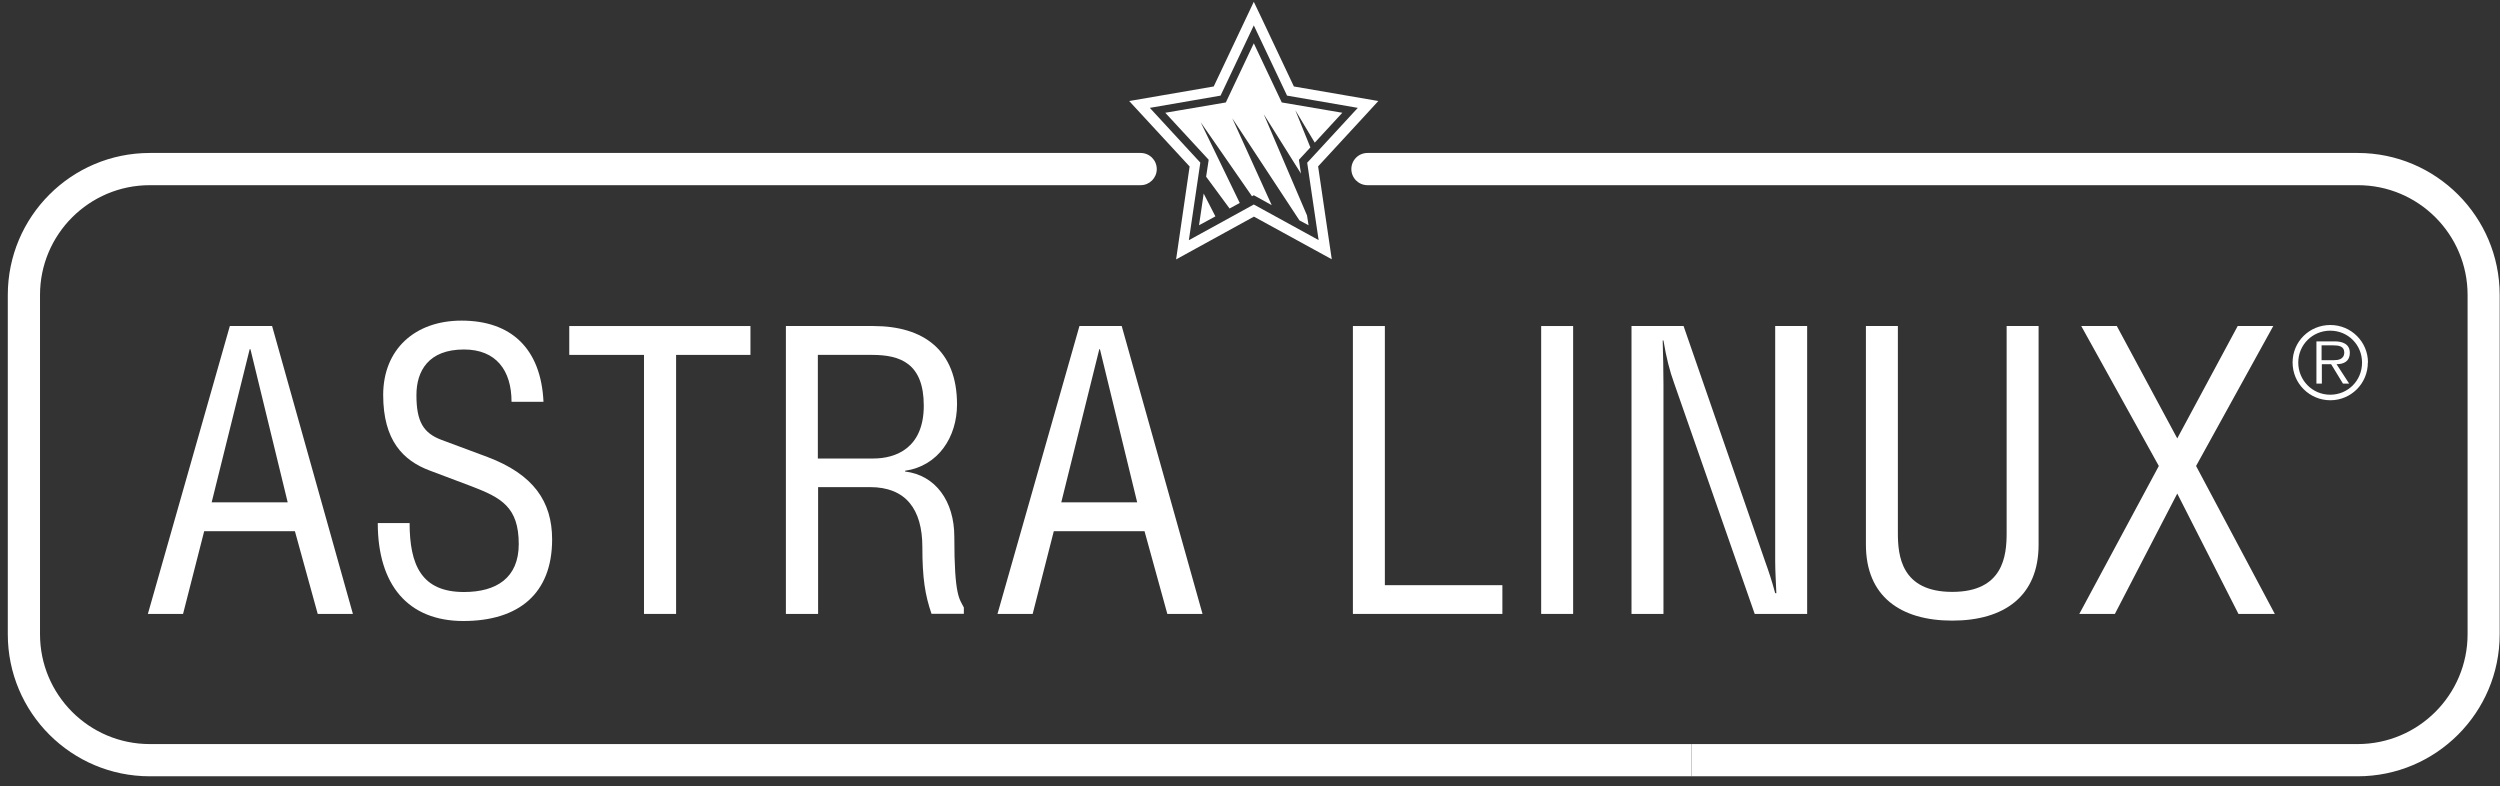 <svg width="194" height="61" viewBox="0 0 194 61" fill="none" xmlns="http://www.w3.org/2000/svg">
<rect x="0" y="0" width="194" height="61" fill="#333333" stroke="none"/>
<path d="M17.825 25.3H21.115L27.385 47.64H24.655L22.885 41.22H15.845L14.205 47.64H11.475L17.835 25.3H17.825ZM19.435 27.1H19.375L16.425 38.98H22.325L19.435 27.1Z" fill="white"/>
<path d="M31.785 40.57C31.785 43.86 32.715 45.94 36.005 45.94C38.515 45.94 40.255 44.85 40.255 42.22C40.255 39.34 38.885 38.62 36.625 37.75L33.335 36.51C31.285 35.74 29.735 34.18 29.735 30.65C29.735 27.12 32.185 24.88 35.815 24.88C39.695 24.88 41.985 27.08 42.175 31.18H39.695C39.695 28.73 38.485 27.12 36.005 27.12C33.245 27.12 32.315 28.79 32.315 30.66C32.315 32.71 32.845 33.61 34.275 34.14L37.845 35.47C41.385 36.81 42.845 38.91 42.845 41.86C42.845 46.08 40.235 48.19 35.955 48.19C31.675 48.19 29.315 45.4 29.315 40.59H31.795V40.57H31.785Z" fill="white"/>
<path d="M52.455 47.64H49.975V27.54H44.175V25.3H58.235V27.54H52.465V47.64H52.455Z" fill="white"/>
<path d="M63.465 47.64H60.985V25.3H67.775C71.685 25.3 74.265 27.19 74.265 31.38C74.265 33.92 72.805 36.16 70.235 36.53V36.59C72.595 36.87 74.055 38.89 74.055 41.65C74.055 46.3 74.455 46.46 74.795 47.14V47.63H72.285C71.785 46.17 71.575 44.87 71.575 42.45C71.575 39.5 70.275 37.8 67.515 37.8H63.485V47.63H63.465V47.64ZM63.465 35.58H67.775C69.515 35.58 71.685 34.77 71.685 31.48C71.685 28.19 69.855 27.54 67.685 27.54H63.465V35.57V35.58Z" fill="white"/>
<path d="M83.755 25.3H87.045L93.315 47.64H90.585L88.815 41.22H81.775L80.135 47.64H77.405L83.765 25.3H83.755ZM85.365 27.1H85.305L82.355 38.98H88.245L85.355 27.1H85.365Z" fill="white"/>
<path d="M107.465 45.41H116.585V47.64H104.985V25.3H107.465V45.41Z" fill="white"/>
<path d="M122.075 47.64H119.595V25.3H122.075V47.64Z" fill="white"/>
<path d="M130.645 25.3L136.975 43.57C137.255 44.35 137.475 45 137.755 46.03H137.845C137.815 45.22 137.755 44.35 137.755 43.54V25.3H140.235V47.64H136.165L129.925 29.77C129.555 28.75 129.305 27.75 129.085 26.42H129.025C129.055 27.54 129.085 28.68 129.085 29.83V47.64H126.605V25.3H130.645Z" fill="white"/>
<path d="M147.275 25.3V41.37C147.275 43.11 147.525 45.93 151.495 45.93C155.465 45.93 155.715 43.11 155.715 41.37V25.3H158.195V42.27C158.195 46.24 155.555 48.16 151.495 48.16C147.435 48.16 144.795 46.24 144.795 42.27V25.3H147.275Z" fill="white"/>
<path d="M164.265 25.3L168.955 34.02L173.645 25.3H176.405L170.415 36.16L176.525 47.64H173.705L168.955 38.3L164.115 47.64H161.355L167.525 36.16L161.505 25.3H164.265Z" fill="white"/>
<path d="M131.265 57.74H11.625C6.915 57.74 3.105 53.92 3.105 49.22V22.89C3.105 18.18 6.925 14.37 11.625 14.37H88.515C89.205 14.37 89.765 13.81 89.765 13.12C89.765 12.43 89.205 11.87 88.515 11.87H11.625C5.535 11.87 0.605 16.81 0.605 22.89V49.22C0.605 55.31 5.545 60.24 11.625 60.24H131.265V57.74Z" fill="white"/>
<path d="M182.965 11.87H106.115C105.425 11.87 104.865 12.43 104.865 13.12C104.865 13.81 105.425 14.37 106.115 14.37H182.965C187.675 14.37 191.485 18.19 191.485 22.89V49.21C191.485 53.92 187.665 57.74 182.955 57.74H131.265V60.24H182.955C189.035 60.24 193.975 55.3 193.975 49.22V22.89C193.975 16.81 189.035 11.87 182.955 11.87H182.965Z" fill="white"/>
<path d="M106.965 7.84L100.405 6.71C99.845 5.52 97.925 1.46 97.925 1.46L97.295 0.14L94.185 6.71L87.625 7.84L92.315 12.92L91.265 20.13L97.305 16.81L103.345 20.12L102.285 12.91C103.125 12 105.965 8.92 106.105 8.77L106.965 7.83V7.84ZM101.435 12.61L102.325 18.63L97.295 15.87L92.255 18.64L93.145 12.62L89.225 8.37L94.715 7.42L97.295 1.97L99.875 7.42L105.365 8.37L101.445 12.62H101.435V12.61Z" fill="white"/>
<path d="M93.595 13.71L95.415 16.18L96.205 15.75L93.175 9.49L97.155 15.23L97.295 15.15L98.685 15.92L95.625 9.18L100.835 17.1L101.545 17.48L101.425 16.72L98.065 8.86L100.955 13.47L100.795 12.4L101.685 11.44L100.515 8.55L102.025 11.07L104.165 8.75L99.465 7.95L97.295 3.36L95.125 7.95L90.425 8.75L93.795 12.4L93.595 13.71Z" fill="white"/>
<path d="M93.405 15.02L93.045 17.48L94.315 16.79L93.405 15.02Z" fill="white"/>
<path d="M183.745 28.13C183.745 29.76 182.445 31.06 180.835 31.06C179.225 31.06 177.905 29.76 177.905 28.13C177.905 26.5 179.215 25.22 180.835 25.22C182.455 25.22 183.755 26.53 183.755 28.13H183.745ZM178.345 28.13C178.345 29.52 179.445 30.63 180.825 30.63C182.205 30.63 183.295 29.53 183.295 28.14C183.295 26.75 182.205 25.66 180.825 25.66C179.445 25.66 178.345 26.76 178.345 28.13ZM179.735 26.49H181.175C181.735 26.49 182.345 26.67 182.345 27.37C182.345 28.07 181.845 28.26 181.315 28.26L182.295 29.77H181.815L180.895 28.26H180.175V29.77H179.755V26.49H179.735ZM180.155 27.95H181.115C181.415 27.95 181.915 27.9 181.915 27.35C181.915 26.86 181.475 26.8 181.075 26.8H180.155V27.95Z" fill="white"/>
</svg>
